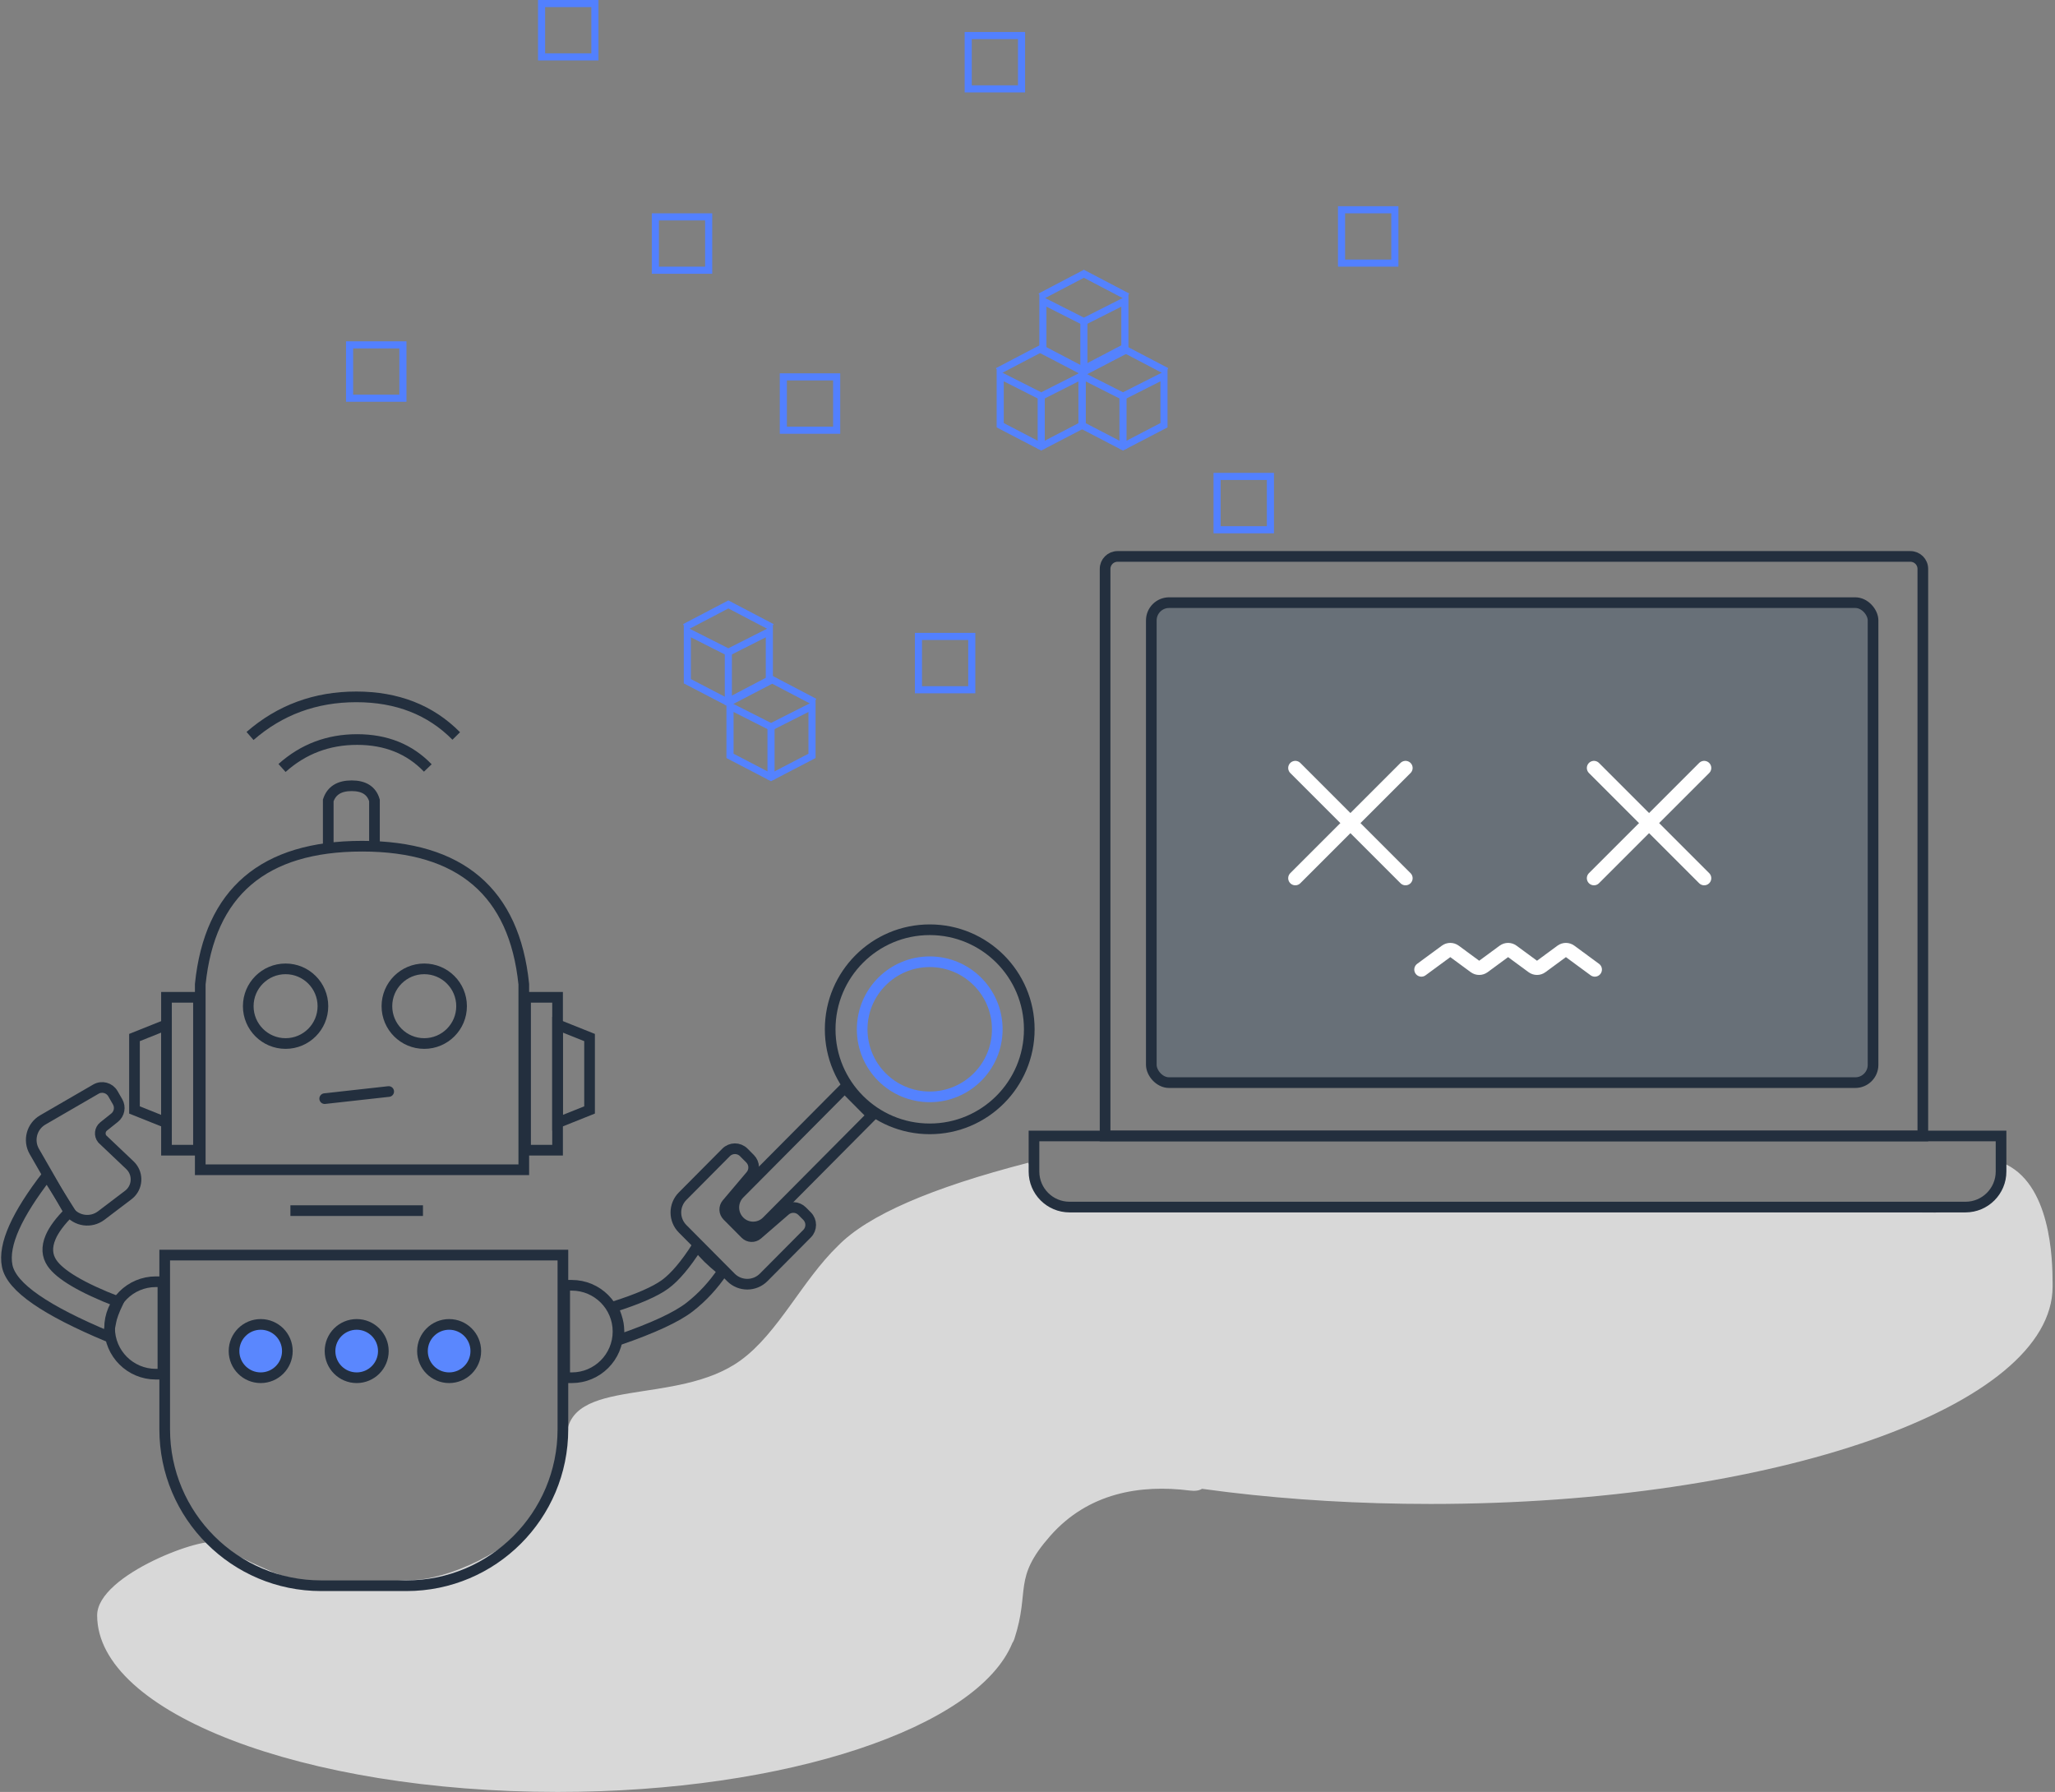 <?xml version="1.0" encoding="UTF-8"?>
<svg width="578px" height="504px" viewBox="0 0 578 504" version="1.1" xmlns="http://www.w3.org/2000/svg" xmlns:xlink="http://www.w3.org/1999/xlink">
    <rect x="0" y="0" width="578" height="504" fill="#808080" stroke="none"/>
    <title>404</title>
    <g id="Public-page" stroke="none" stroke-width="1" fill="none" fill-rule="evenodd">
        <g id="404" transform="translate(-103, -198)">
            <g transform="translate(103, 198)">
                <rect id="Rectangle" stroke="#5280FF" stroke-width="2" x="342.325" y="134" width="15" height="15"></rect>
                <rect id="Rectangle" stroke="#5280FF" stroke-width="2" x="272.325" y="10" width="15" height="15"></rect>
                <rect id="Rectangle" stroke="#5280FF" stroke-width="2" x="377.325" y="59" width="15" height="15"></rect>
                <rect id="Rectangle" stroke="#5280FF" stroke-width="2" x="184.325" y="61" width="15" height="15"></rect>
                <rect id="Rectangle" stroke="#5280FF" stroke-width="2" x="220.325" y="106" width="15" height="15"></rect>
                <rect id="Rectangle" stroke="#5280FF" stroke-width="2" x="152.325" y="1" width="15" height="15"></rect>
                <rect id="Rectangle" stroke="#5280FF" stroke-width="2" x="98.325" y="97" width="15" height="15"></rect>
                <rect id="Rectangle" stroke="#5280FF" stroke-width="2" x="258.325" y="179" width="15" height="15"></rect>
                <g id="Group" transform="translate(280.325, 77)" stroke="#5482FE" stroke-width="2">
                    <g id="Group-3" transform="translate(0, 21)">
                        <path d="M24.065,7.625 L24.065,21.601 L12.533,27.601 L1,21.601 L1,7.625 L12.533,13.451 L24.065,7.625 Z" id="Path-9"></path>
                        <polyline id="Path-10" points="0.267 6.429 12.537 -3.0908609e-13 24.807 6.429"></polyline>
                        <line x1="12.533" y1="12.782" x2="12.533" y2="28.269" id="Path-11"></line>
                    </g>
                    <g id="Group-3" transform="translate(23, 21)">
                        <path d="M24.065,7.625 L24.065,21.601 L12.533,27.601 L1,21.601 L1,7.625 L12.533,13.451 L24.065,7.625 Z" id="Path-9"></path>
                        <polyline id="Path-10" points="0.267 6.429 12.537 -3.0908609e-13 24.807 6.429"></polyline>
                        <line x1="12.533" y1="12.782" x2="12.533" y2="28.269" id="Path-11"></line>
                    </g>
                    <g id="Group-3" transform="translate(12, 0)">
                        <path d="M24.065,7.625 L24.065,21.601 L12.533,27.601 L1,21.601 L1,7.625 L12.533,13.451 L24.065,7.625 Z" id="Path-9"></path>
                        <polyline id="Path-10" points="0.267 6.429 12.537 -3.0908609e-13 24.807 6.429"></polyline>
                        <line x1="12.533" y1="12.782" x2="12.533" y2="28.269" id="Path-11"></line>
                    </g>
                </g>
                <g id="Group" transform="translate(192.325, 170)" stroke="#5482FE" stroke-width="2">
                    <g id="Group-3" transform="translate(12, 21)">
                        <path d="M24.065,7.625 L24.065,21.601 L12.533,27.601 L1,21.601 L1,7.625 L12.533,13.451 L24.065,7.625 Z" id="Path-9"></path>
                        <polyline id="Path-10" points="0.267 6.429 12.537 -3.0908609e-13 24.807 6.429"></polyline>
                        <line x1="12.533" y1="12.782" x2="12.533" y2="28.269" id="Path-11"></line>
                    </g>
                    <g id="Group-3">
                        <path d="M24.065,7.625 L24.065,21.601 L12.533,27.601 L1,21.601 L1,7.625 L12.533,13.451 L24.065,7.625 Z" id="Path-9"></path>
                        <polyline id="Path-10" points="0.267 6.429 12.537 -3.0908609e-13 24.807 6.429"></polyline>
                        <line x1="12.533" y1="12.782" x2="12.533" y2="28.269" id="Path-11"></line>
                    </g>
                </g>
                <path d="M560.435,336.875 C564.624,333.449 561.847,326.49 563.189,327.03 C576.858,332.525 577.314,354.184 577.325,360.931 L577.325,361.868 C577.325,395.63 498.99,423 402.36,423 C382.481,423 363.377,421.842 345.57,419.708 C343.042,419.405 340.545,419.082 338.078,418.741 C337.316,419.243 336.181,419.425 334.636,419.229 C320.74,417.465 306.076,419.861 295.398,431.986 C284.721,444.111 289.842,447.042 285.294,461 C285.159,461.413 284.976,461.779 284.747,462.099 C275.029,485.841 221.456,504 156.825,504 C85.304,504 27.325,481.763 27.325,454.331 C27.325,442.759 58.235,431.674 60.851,434.027 C62.595,435.596 67.944,438.338 76.898,442.253 C82.184,444.211 86.071,445.274 88.559,445.443 C100.978,446.289 110.322,444.398 115.581,444.398 C125.84,444.398 144.059,436.204 151.582,425.503 C155.434,420.024 157.706,413.189 158.398,405 C158.711,405.054 159.022,405.107 159.334,405.161 L159.325,404.794 C159.325,386.816 190.356,395.683 208.336,382.593 C218.928,374.881 225.608,360.122 235.736,350.357 C244.028,341.854 261.852,334.078 289.209,327.03 L289.209,327.03 L295.769,338.862 L408.141,340.389 L544.427,341.046 C553.208,339.812 558.544,338.421 560.435,336.875 Z" id="Combined-Shape" fill="#D8D8D8"></path>
                <g id="Group-5" transform="translate(0, 196)" stroke-width="3">
                    <circle id="Oval" stroke="#232F3E" cx="261.5" cy="93.5" r="28"></circle>
                    <circle id="Oval" stroke="#5482FE" cx="261.5" cy="93.5" r="19"></circle>
                    <path d="M219.169,106.933 L230.082,106.969 L230.22,148.957 C230.225,150.451 229.624,151.805 228.648,152.788 C227.672,153.77 226.321,154.38 224.837,154.385 C223.286,154.38 221.913,153.768 220.919,152.774 C219.927,151.782 219.312,150.413 219.307,148.901 L219.307,148.901 L219.169,106.933 Z" id="Rectangle" stroke="#232F3E" transform="translate(224.704, 130.668) rotate(45) translate(-224.704, -130.668) "></path>
                    <path d="M160.825,165.5 C164.415,165.5 167.665,166.955 170.018,169.308 C172.37,171.66 173.825,174.91 173.825,178.5 C173.825,182.09 172.37,185.34 170.018,187.692 C167.665,190.045 164.415,191.5 160.825,191.5 L160.825,191.5 L158.825,191.5 L158.825,165.5 Z" id="Rectangle" stroke="#232F3E"></path>
                    <path d="M196.122,154.519 C197.381,155.952 198.403,157.058 199.188,157.837 C200.079,158.722 201.46,159.94 203.333,161.488 C200.675,165.444 197.568,168.813 194.009,171.592 C190.334,174.461 183.677,177.534 174.068,180.857 C174.15,178.925 174.092,177.417 173.906,176.33 C173.704,175.144 173.2,173.573 172.378,171.62 C179.451,169.385 184.361,167.222 187.134,165.18 C189.843,163.186 192.851,159.645 196.122,154.519 Z" id="Path-6" stroke="#232F3E"></path>
                    <path d="M195.778,133.054 L198.303,133.063 C199.211,133.066 200.042,133.415 200.665,133.991 C201.289,134.566 201.704,135.367 201.779,136.272 L201.779,136.272 L202.643,146.636 C202.697,147.282 202.993,147.854 203.438,148.265 C203.884,148.676 204.478,148.926 205.126,148.928 L205.126,148.928 L212.347,148.952 C213.004,148.954 213.606,148.702 214.055,148.285 C214.505,147.868 214.801,147.287 214.849,146.632 L214.849,146.632 L215.586,136.38 C215.652,135.462 216.067,134.648 216.696,134.065 C217.326,133.481 218.168,133.128 219.088,133.131 L219.088,133.131 L221.057,133.137 C222.019,133.141 222.89,133.532 223.521,134.162 C224.151,134.793 224.543,135.664 224.546,136.626 L224.546,136.626 L224.603,153.954 C224.609,155.748 223.886,157.376 222.714,158.556 C221.542,159.736 219.919,160.469 218.119,160.475 L218.119,160.475 L198.815,160.411 C197.028,160.406 195.412,159.679 194.24,158.508 C193.069,157.336 192.342,155.719 192.336,153.933 L192.336,153.933 L192.279,136.566 C192.276,135.599 192.665,134.723 193.296,134.088 C193.928,133.452 194.801,133.057 195.778,133.054 L195.778,133.054 Z" id="Path-7" stroke="#232F3E" transform="translate(208.446, 146.77) rotate(45) translate(-208.446, -146.77) "></path>
                    <rect id="Rectangle" stroke="#232F3E" x="147.825" y="84.5" width="9" height="43"></rect>
                    <path d="M32.825,164.5 C36.415,164.5 39.665,165.955 42.018,168.308 C44.37,170.66 45.825,173.91 45.825,177.5 C45.825,181.09 44.37,184.34 42.018,186.692 C39.665,189.045 36.415,190.5 32.825,190.5 L32.825,190.5 L30.825,190.5 L30.825,164.5 Z" id="Rectangle" stroke="#232F3E" transform="translate(38.325, 177.5) scale(-1, 1) translate(-38.325, -177.5) "></path>
                    <path d="M22.406,134.602 C30.898,145.604 34.811,154.069 33.63,160.024 C32.423,166.111 22.662,172.609 5.25,179.916 C4.911,178.226 4.652,176.849 4.473,175.787 C4.259,174.515 3.579,172.638 2.4,170.162 C12.697,166.198 18.844,162.488 21.044,159.222 C22.419,157.179 22.61,154.773 21.416,151.974 C20.501,149.828 18.713,147.412 16.008,144.752 L16.008,144.752 Z" id="Path-6" stroke="#232F3E" transform="translate(17.825, 157) scale(-1, 1) translate(-17.825, -157) "></path>
                    <path d="M13.62,115.718 L16.253,115.722 C17.117,115.723 17.916,116.04 18.532,116.57 C19.147,117.101 19.578,117.844 19.708,118.699 L19.708,118.699 L20.295,122.586 C20.398,123.268 20.768,123.844 21.283,124.224 C21.798,124.604 22.458,124.787 23.141,124.684 L23.141,124.684 L33.429,121.64 C34.885,121.206 36.378,121.403 37.616,122.073 C38.855,122.742 39.838,123.883 40.272,125.339 C40.358,125.627 40.42,125.922 40.458,126.22 L40.458,126.22 L41.658,135.704 C41.883,137.484 41.366,139.188 40.346,140.503 C39.327,141.817 37.806,142.743 36.026,142.968 C35.751,143.003 35.475,143.02 35.199,143.02 L35.199,143.02 L16.639,142.989 C14.848,142.986 13.227,142.259 12.053,141.085 C10.88,139.911 10.153,138.29 10.15,136.5 L10.15,136.5 L10.121,119.223 C10.119,118.257 10.509,117.381 11.142,116.747 C11.774,116.112 12.648,115.719 13.62,115.718 L13.62,115.718 Z" id="Path-7" stroke="#232F3E" transform="translate(26.25, 129.372) rotate(-300) translate(-26.25, -129.372) "></path>
                    <path d="M156.825,92.216 L165.825,95.816 L165.825,116.184 L156.825,119.784 L156.825,92.216 Z" id="Rectangle" stroke="#232F3E"></path>
                    <rect id="Rectangle" stroke="#232F3E" transform="translate(51.325, 106) scale(-1, 1) translate(-51.325, -106) " x="46.825" y="84.5" width="9" height="43"></rect>
                    <path d="M37.825,92.216 L46.825,95.816 L46.825,116.184 L37.825,119.784 L37.825,92.216 Z" id="Rectangle" stroke="#232F3E" transform="translate(42.325, 106) scale(-1, 1) translate(-42.325, -106) "></path>
                    <line x1="83.182" y1="144.5" x2="117.468" y2="144.5" id="Line" stroke="#232F3E" stroke-linecap="square"></line>
                    <line x1="91.325" y1="113" x2="109.325" y2="111" id="Line" stroke="#232F3E" stroke-linecap="round"></line>
                    <path d="M46.325,157 L158.325,157 L158.325,206 C158.325,230.301 138.626,250 114.325,250 L90.325,250 C66.025,250 46.325,230.301 46.325,206 L46.325,157 L46.325,157 Z" id="Rectangle" stroke="#232F3E"></path>
                    <path d="M56.325,133 L147.325,133 L147.325,80.824 C144.676,54.941 129.509,42 101.825,42 C74.141,42 58.974,54.941 56.325,80.824 L56.325,133 Z" id="Path-3" stroke="#232F3E"></path>
                    <circle id="Oval" stroke="#232F3E" cx="80.325" cy="87" r="10.5"></circle>
                    <circle id="Oval" stroke="#232F3E" cx="119.325" cy="87" r="10.5"></circle>
                    <circle id="Oval" stroke="#232F3E" fill="#5A87FE" cx="73.325" cy="184" r="7.5"></circle>
                    <circle id="Oval" stroke="#232F3E" fill="#5A87FE" cx="100.325" cy="184" r="7.5"></circle>
                    <circle id="Oval" stroke="#232F3E" fill="#5A87FE" cx="126.325" cy="184" r="7.5"></circle>
                    <path d="M92.325,42 L92.325,29.126 C93.233,26.375 95.427,25 98.907,25 C102.387,25 104.527,26.375 105.325,29.126 L105.325,42" id="Path-4" stroke="#232F3E"></path>
                    <path d="M79.325,20 C85.279,14.667 92.32,12 100.448,12 C108.576,12 115.201,14.667 120.325,20" id="Path-5" stroke="#232F3E"></path>
                    <path d="M70.325,11 C78.748,3.667 88.709,0 100.206,0 C111.704,0 121.077,3.667 128.325,11" id="Path-5" stroke="#232F3E"></path>
                </g>
                <g id="Group-7" transform="translate(289, 155)">
                    <path d="M248.325,1.5 C249.292,1.5 250.167,1.892 250.8,2.525 C251.433,3.159 251.825,4.034 251.825,5 L251.825,5 L251.825,164.5 L21.825,164.5 L21.825,5 C21.825,4.034 22.217,3.159 22.85,2.525 C23.484,1.892 24.359,1.5 25.325,1.5 L25.325,1.5 Z" id="Rectangle" stroke="#232F3E" stroke-width="3"></path>
                    <rect id="Rectangle" stroke="#232F3E" stroke-width="3" fill="#687078" x="34.825" y="14.5" width="203" height="135" rx="5"></rect>
                    <path d="M273.825,164.5 L273.825,174.5 C273.825,177.261 272.706,179.761 270.896,181.571 C269.087,183.381 266.587,184.5 263.825,184.5 L263.825,184.5 L11.825,184.5 C9.064,184.5 6.564,183.381 4.754,181.571 C2.944,179.761 1.825,177.261 1.825,174.5 L1.825,174.5 L1.825,164.5 L273.825,164.5 Z" id="Rectangle" stroke="#232F3E" stroke-width="3"></path>
                    <line x1="75.325" y1="61" x2="106.325" y2="92" id="Path-8" stroke="#FFFFFF" stroke-width="4" stroke-linecap="round"></line>
                    <line x1="75.325" y1="61" x2="106.325" y2="92" id="Path-8" stroke="#FFFFFF" stroke-width="4" stroke-linecap="round" transform="translate(90.825, 76.5) scale(-1, 1) translate(-90.825, -76.5) "></line>
                    <line x1="159.325" y1="61" x2="190.325" y2="92" id="Path-8" stroke="#FFFFFF" stroke-width="4" stroke-linecap="round"></line>
                    <line x1="159.325" y1="61" x2="190.325" y2="92" id="Path-8" stroke="#FFFFFF" stroke-width="4" stroke-linecap="round" transform="translate(174.825, 76.5) scale(-1, 1) translate(-174.825, -76.5) "></line>
                    <path d="M110.786,117.695 L117.731,112.588 C118.436,112.069 119.396,112.069 120.101,112.588 L125.861,116.824 C126.566,117.342 127.526,117.342 128.231,116.824 L133.991,112.588 C134.696,112.069 135.656,112.069 136.361,112.588 L142.121,116.824 C142.826,117.342 143.786,117.342 144.491,116.824 L150.251,112.588 C150.956,112.069 151.916,112.069 152.621,112.588 L159.566,117.695 L159.566,117.695" id="Path" stroke="#FFFFFF" stroke-width="4" stroke-linecap="round"></path>
                </g>
            </g>
        </g>
    </g>
</svg>
